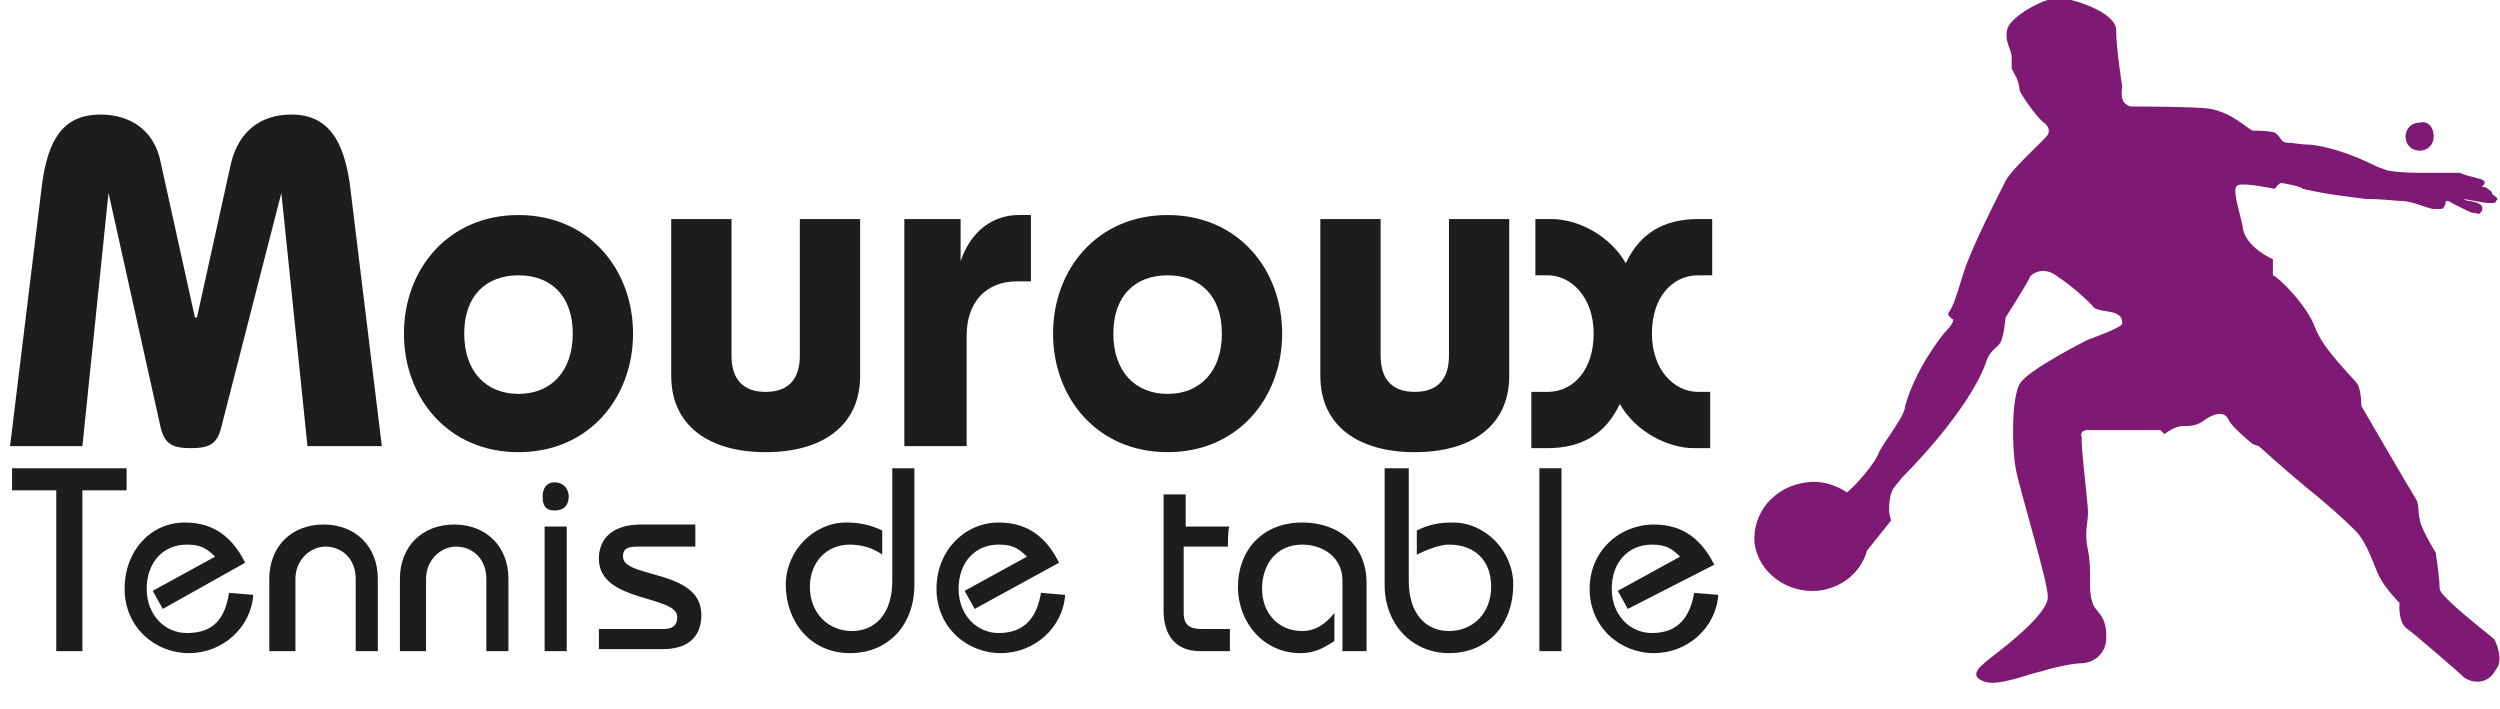 <?xml version="1.0" encoding="utf-8"?>
<!-- Generator: Adobe Illustrator 26.5.0, SVG Export Plug-In . SVG Version: 6.00 Build 0)  -->
<svg version="1.1" id="Calque_2_-_copie" xmlns="http://www.w3.org/2000/svg" xmlns:xlink="http://www.w3.org/1999/xlink" x="0px"
	 y="0px" viewBox="0 0 124.4 35.3" style="enable-background:new 0 0 124.4 35.3;" xml:space="preserve">
<style type="text/css">
	.st0{fill:#7E1974;}
	.st1{fill:#1D1D1B;}
</style>
<path class="st0" d="M121.1,6.8c0,0.4-0.3,0.7-0.7,0.7s-0.7-0.3-0.7-0.7s0.3-0.7,0.7-0.7C120.8,6,121.1,6.3,121.1,6.8z"/>
<path class="st0" d="M124.1,31.8c-0.2-0.2-2.7-2.1-2.7-2.5c0-0.3-0.1-1.2-0.2-1.8c0,0-0.8-1.3-0.8-1.7c-0.1-0.3,0-0.7-0.2-1
	c-0.2-0.3-2.7-4.6-2.7-4.6s0-0.8-0.2-1.1s-1.7-1.7-2.1-2.8c-0.4-1.1-1.8-2.5-2.1-2.6c0-0.3,0-0.8,0-0.8s-1.4-0.6-1.5-1.6
	c-0.2-1-0.6-2-0.2-2.1s1.8,0.2,1.8,0.2s0.1-0.2,0.3-0.3c0.6,0.1,1,0.2,1.1,0.3c1.3,0.3,2.4,0.4,3.1,0.5c0.9,0,1.5,0.1,1.8,0.1
	c0.3,0,0.6,0.1,0.9,0.2s0.6,0.2,0.7,0.2h0.2c0.2,0,0.3,0,0.3-0.1c0.1-0.1,0.1-0.2,0.1-0.3c0.1,0,0.2,0,0.3,0.1l0.8,0.4
	c0.2,0.1,0.3,0.1,0.4,0.1c0.2,0.1,0.2,0,0.3-0.1c0.1-0.3-0.1-0.4-0.6-0.5c-0.2,0-0.3-0.1-0.3-0.1c0.6,0.1,1,0.2,1.2,0.2h0.2
	c0.1,0,0.2,0,0.2-0.1c0.1-0.1,0.1-0.1,0-0.2c-0.1-0.1-0.2-0.1-0.2-0.2c0-0.1-0.1-0.1-0.2-0.2c-0.1-0.1-0.2-0.1-0.3-0.1
	c0.2-0.2,0.2-0.3-0.1-0.4c-0.4-0.1-0.8-0.2-1-0.3c-0.2,0-0.7,0-1.5,0s-1.4,0-2-0.1c-0.1,0-0.3-0.1-0.6-0.2c-1.4-0.7-2.5-1-3.3-1.1
	c-0.5,0-0.9-0.1-1.2-0.1l0,0c-0.3,0-0.3-0.3-0.6-0.5c-0.3-0.1-0.9-0.1-1.1-0.1c-0.3-0.1-1-0.9-2.2-1.1c-0.9-0.1-3.5-0.1-3.7-0.1
	s-0.3,0-0.5-0.2c-0.2-0.2-0.1-0.8-0.1-0.8s-0.3-1.9-0.3-2.8c0-0.9-2.2-1.6-2.9-1.6c-0.7,0-2.3,0.9-2.5,1.5s0.2,1.1,0.2,1.4
	s0,0.6,0,0.6s0.1,0.2,0.2,0.4c0.1,0.1,0.2,0.6,0.2,0.7s0.8,1.3,1.2,1.6c0.4,0.3,0.2,0.6,0.2,0.6c-0.1,0.2-1.8,1.7-2.1,2.3
	c-0.3,0.6-1.7,3.3-2.1,4.6c-0.4,1.3-0.5,1.6-0.7,1.9c-0.2,0.2,0.2,0.4,0.2,0.4s0,0.2-0.3,0.5s-1.6,2-2.1,3.8c0,0.5-1,1.7-1.3,2.3
	c-0.2,0.6-1.3,1.8-1.6,2c-0.6-0.4-1.3-0.6-2-0.5c-1.6,0.2-2.7,1.5-2.6,3c0.2,1.5,1.6,2.5,3.1,2.4c1.2-0.1,2.2-0.9,2.5-2l1.2-1.5
	c0,0-0.1-0.3-0.1-0.5s0-0.9,0.3-1.2c0.2-0.3,0.6-0.7,0.6-0.7s3-3,3.9-5.4c0.2-0.7,0.6-0.8,0.7-1c0.2-0.2,0.3-1.3,0.3-1.3
	s1.2-1.9,1.2-2s0.6-0.6,1.3-0.1c1.2,0.8,1.9,1.6,1.9,1.6s0,0.1,0.7,0.2c0.7,0.1,0.7,0.4,0.7,0.6s-1.7,0.8-1.7,0.8s-3,1.5-3.4,2.2
	c-0.4,0.7-0.4,3.1-0.2,4.2c0.2,1.1,1.6,5.6,1.6,6.4c0,0.9-2.3,2.6-2.8,3c-0.5,0.4-1.2,0.9-0.4,1.2c0.7,0.3,2.3-0.4,2.9-0.5
	c0.6-0.2,1.6-0.4,2-0.4s1.1-0.3,1.2-1.1c0.1-1.4-0.6-1.4-0.7-2c-0.2-0.5,0-1.6-0.2-2.5c-0.2-0.9,0-1.4,0-1.9s-0.4-3.6-0.3-3.7
	c0,0-0.2-0.4,0.3-0.4c0.5,0,3.6,0,3.6,0l0.2,0.2c0,0,0.5-0.4,0.9-0.4s0.7,0,1.1-0.3c0.4-0.3,1-0.5,1.2,0c0.2,0.4,1.2,1.2,1.2,1.2
	l0.3,0.1c0,0,1.1,1,2.3,2c1,0.8,1.9,1.6,2.5,2.2s0.9,1.7,1.2,2.3s1,1.3,1,1.3s-0.1,1,0.4,1.3c0.4,0.3,2.5,2.1,2.8,2.4
	c0.4,0.3,1.2,0.4,1.6-0.4C124.6,32.9,124.2,31.9,124.1,31.8z"/>
<g>
	<path class="st1" d="M0.5,22.2L2.1,9.1c0.3-2.1,1-3.4,2.9-3.4c1.5,0,2.7,0.8,3,2.4l1.7,7.7h0.1l1.7-7.7c0.4-1.6,1.5-2.4,3-2.4
		c1.9,0,2.6,1.4,2.9,3.4l1.6,13.1h-3.7L14,9.6H14L11,21.3c-0.2,0.8-0.6,1-1.5,1s-1.3-0.2-1.5-1L5.4,9.6h0L4.1,22.2L0.5,22.2
		L0.5,22.2z"/>
	<path class="st1" d="M31.5,16.6c0,3.2-2.2,5.9-5.7,5.9s-5.7-2.7-5.7-5.9s2.2-5.9,5.7-5.9S31.5,13.4,31.5,16.6z M23.1,16.6
		c0,1.9,1.1,3,2.7,3s2.7-1.1,2.7-3s-1.1-2.9-2.7-2.9S23.1,14.7,23.1,16.6z"/>
	<path class="st1" d="M36.4,10.9v6.8c0,1.2,0.6,1.8,1.7,1.8c1.1,0,1.7-0.6,1.7-1.8v-6.8h3v7.8c0,2.5-1.9,3.8-4.7,3.8
		c-2.8,0-4.7-1.3-4.7-3.8v-7.8C33.4,10.9,36.4,10.9,36.4,10.9z"/>
	<path class="st1" d="M45,22.2V10.9h2.8v2.1h0c0.5-1.5,1.6-2.3,2.9-2.3h0.6V14h-0.7c-1.5,0-2.5,1-2.5,2.7v5.5
		C48.1,22.2,45,22.2,45,22.2z"/>
	<path class="st1" d="M63.8,16.6c0,3.2-2.2,5.9-5.7,5.9s-5.7-2.7-5.7-5.9s2.2-5.9,5.7-5.9S63.8,13.4,63.8,16.6z M55.4,16.6
		c0,1.9,1.1,3,2.7,3s2.7-1.1,2.7-3s-1.1-2.9-2.7-2.9S55.4,14.7,55.4,16.6z"/>
	<path class="st1" d="M68.7,10.9v6.8c0,1.2,0.6,1.8,1.7,1.8c1.1,0,1.7-0.6,1.7-1.8v-6.8h3v7.8c0,2.5-1.9,3.8-4.7,3.8
		c-2.8,0-4.7-1.3-4.7-3.8v-7.8C65.7,10.9,68.7,10.9,68.7,10.9z"/>
	<path class="st1" d="M85.1,13.7h-0.6c-1.3,0-2.3,1.1-2.3,2.9s1.1,2.9,2.3,2.9h0.6v2.8h-0.8c-1.3,0-2.9-0.8-3.7-2.2
		c-0.7,1.5-1.9,2.2-3.6,2.2h-0.8v-2.8H77c1.3,0,2.3-1.1,2.3-2.9s-1.1-2.9-2.3-2.9h-0.6v-2.8h0.8c1.3,0,2.9,0.8,3.7,2.2
		c0.7-1.5,1.9-2.2,3.6-2.2h0.7V13.7z"/>
</g>
<g>
	<path class="st1" d="M0.6,23.3h5.7v1.1H4.1v8H2.8v-8H0.6V23.3z"/>
	<path class="st1" d="M8.1,30.3l-0.5-0.9l3.1-1.7c-0.4-0.4-0.7-0.6-1.4-0.6c-1.2,0-2,0.9-2,2.2s0.9,2.2,2,2.2c1.4,0,1.9-0.8,2.1-2
		l1.2,0.1c-0.1,1.6-1.5,2.9-3.2,2.9c-1.7,0-3.2-1.3-3.2-3.2S7.5,26,9.2,26c1.5,0,2.4,0.8,3,2L8.1,30.3z"/>
	<path class="st1" d="M13.4,32.4v-3.6c0-1.6,1.1-2.7,2.7-2.7s2.7,1.1,2.7,2.7v3.6h-1.1v-3.6c0-1-0.7-1.6-1.5-1.6s-1.5,0.7-1.5,1.6
		v3.6H13.4z"/>
	<path class="st1" d="M19.9,32.4v-3.6c0-1.6,1.1-2.7,2.7-2.7s2.7,1.1,2.7,2.7v3.6h-1.1v-3.6c0-1-0.7-1.6-1.5-1.6s-1.5,0.7-1.5,1.6
		v3.6H19.9z"/>
	<path class="st1" d="M27.6,24c0.4,0,0.7,0.3,0.7,0.7s-0.2,0.7-0.7,0.7S27,25.1,27,24.7S27.2,24,27.6,24z M27.1,32.4v-6.2h1.1v6.2
		H27.1z"/>
	<path class="st1" d="M29.8,31.3H33c0.5,0,0.7-0.2,0.7-0.6c0-1.1-3.9-0.7-3.9-2.9c0-1.1,0.8-1.7,2.1-1.7h2.7v1.1h-2.9
		c-0.6,0-0.7,0.2-0.7,0.5c0,1.1,3.9,0.6,3.9,2.9c0,1.2-0.8,1.7-1.9,1.7h-3.2L29.8,31.3L29.8,31.3z"/>
	<path class="st1" d="M45.5,23.3v5.8c0,2-1.3,3.4-3.2,3.4c-2,0-3.2-1.6-3.2-3.4c0-1.7,1.4-3.1,3-3.1c0.6,0,1.2,0.1,1.8,0.4v1.2
		c-0.4-0.3-1-0.5-1.6-0.5c-1.2,0-2,0.9-2,2.1c0,1.3,0.9,2.2,2.1,2.2c1.1,0,2-0.8,2-2.5v-5.6C44.4,23.3,45.5,23.3,45.5,23.3z"/>
	<path class="st1" d="M48.5,30.3L48,29.4l3.1-1.7c-0.4-0.4-0.7-0.6-1.4-0.6c-1.2,0-2,0.9-2,2.2s0.9,2.2,2,2.2c1.3,0,1.9-0.8,2.1-2
		l1.2,0.1c-0.1,1.6-1.5,2.9-3.2,2.9c-1.7,0-3.2-1.3-3.2-3.2S48,26,49.7,26c1.5,0,2.4,0.8,3,2L48.5,30.3z"/>
	<path class="st1" d="M61.1,27.2h-2.2v3.3c0,0.6,0.3,0.8,0.9,0.8h1.4v1.1h-1.5c-1.2,0-1.8-0.8-1.8-2v-5.8h1.1v1.6h2.2
		C61.1,26.1,61.1,27.2,61.1,27.2z"/>
	<path class="st1" d="M66.8,32.4v-3.5c0-1.2-1-1.8-2-1.8c-1.3,0-2,1-2,2.2c0,1.2,0.8,2.1,2,2.1c0.7,0,1.2-0.4,1.6-0.9v1.4
		c-0.5,0.3-0.9,0.6-1.7,0.6c-1.8,0-3.1-1.5-3.1-3.3c0-1.8,1.2-3.2,3.2-3.2c1.9,0,3.2,1.2,3.2,3v3.4L66.8,32.4L66.8,32.4z"/>
	<path class="st1" d="M70.1,23.3v5.6c0,1.7,0.9,2.5,2,2.5c1.2,0,2.1-0.9,2.1-2.2c0-1.3-0.8-2.1-2.1-2.1c-0.5,0-1.2,0.3-1.6,0.5v-1.2
		c0.6-0.3,1.1-0.4,1.8-0.4c1.6,0,3,1.4,3,3.1c0,1.9-1.2,3.4-3.2,3.4c-1.8,0-3.2-1.4-3.2-3.4v-5.8H70.1z"/>
	<path class="st1" d="M76.6,32.4v-9.1h1.1v9.1H76.6z"/>
	<path class="st1" d="M81,30.3l-0.5-0.9l3.1-1.7c-0.4-0.4-0.7-0.6-1.4-0.6c-1.2,0-2,0.9-2,2.2s0.9,2.2,2,2.2c1.3,0,1.9-0.8,2.1-2
		l1.2,0.1c-0.1,1.6-1.5,2.9-3.2,2.9c-1.7,0-3.2-1.3-3.2-3.2s1.5-3.2,3.2-3.2c1.5,0,2.4,0.8,3,2L81,30.3z"/>
</g>
</svg>
